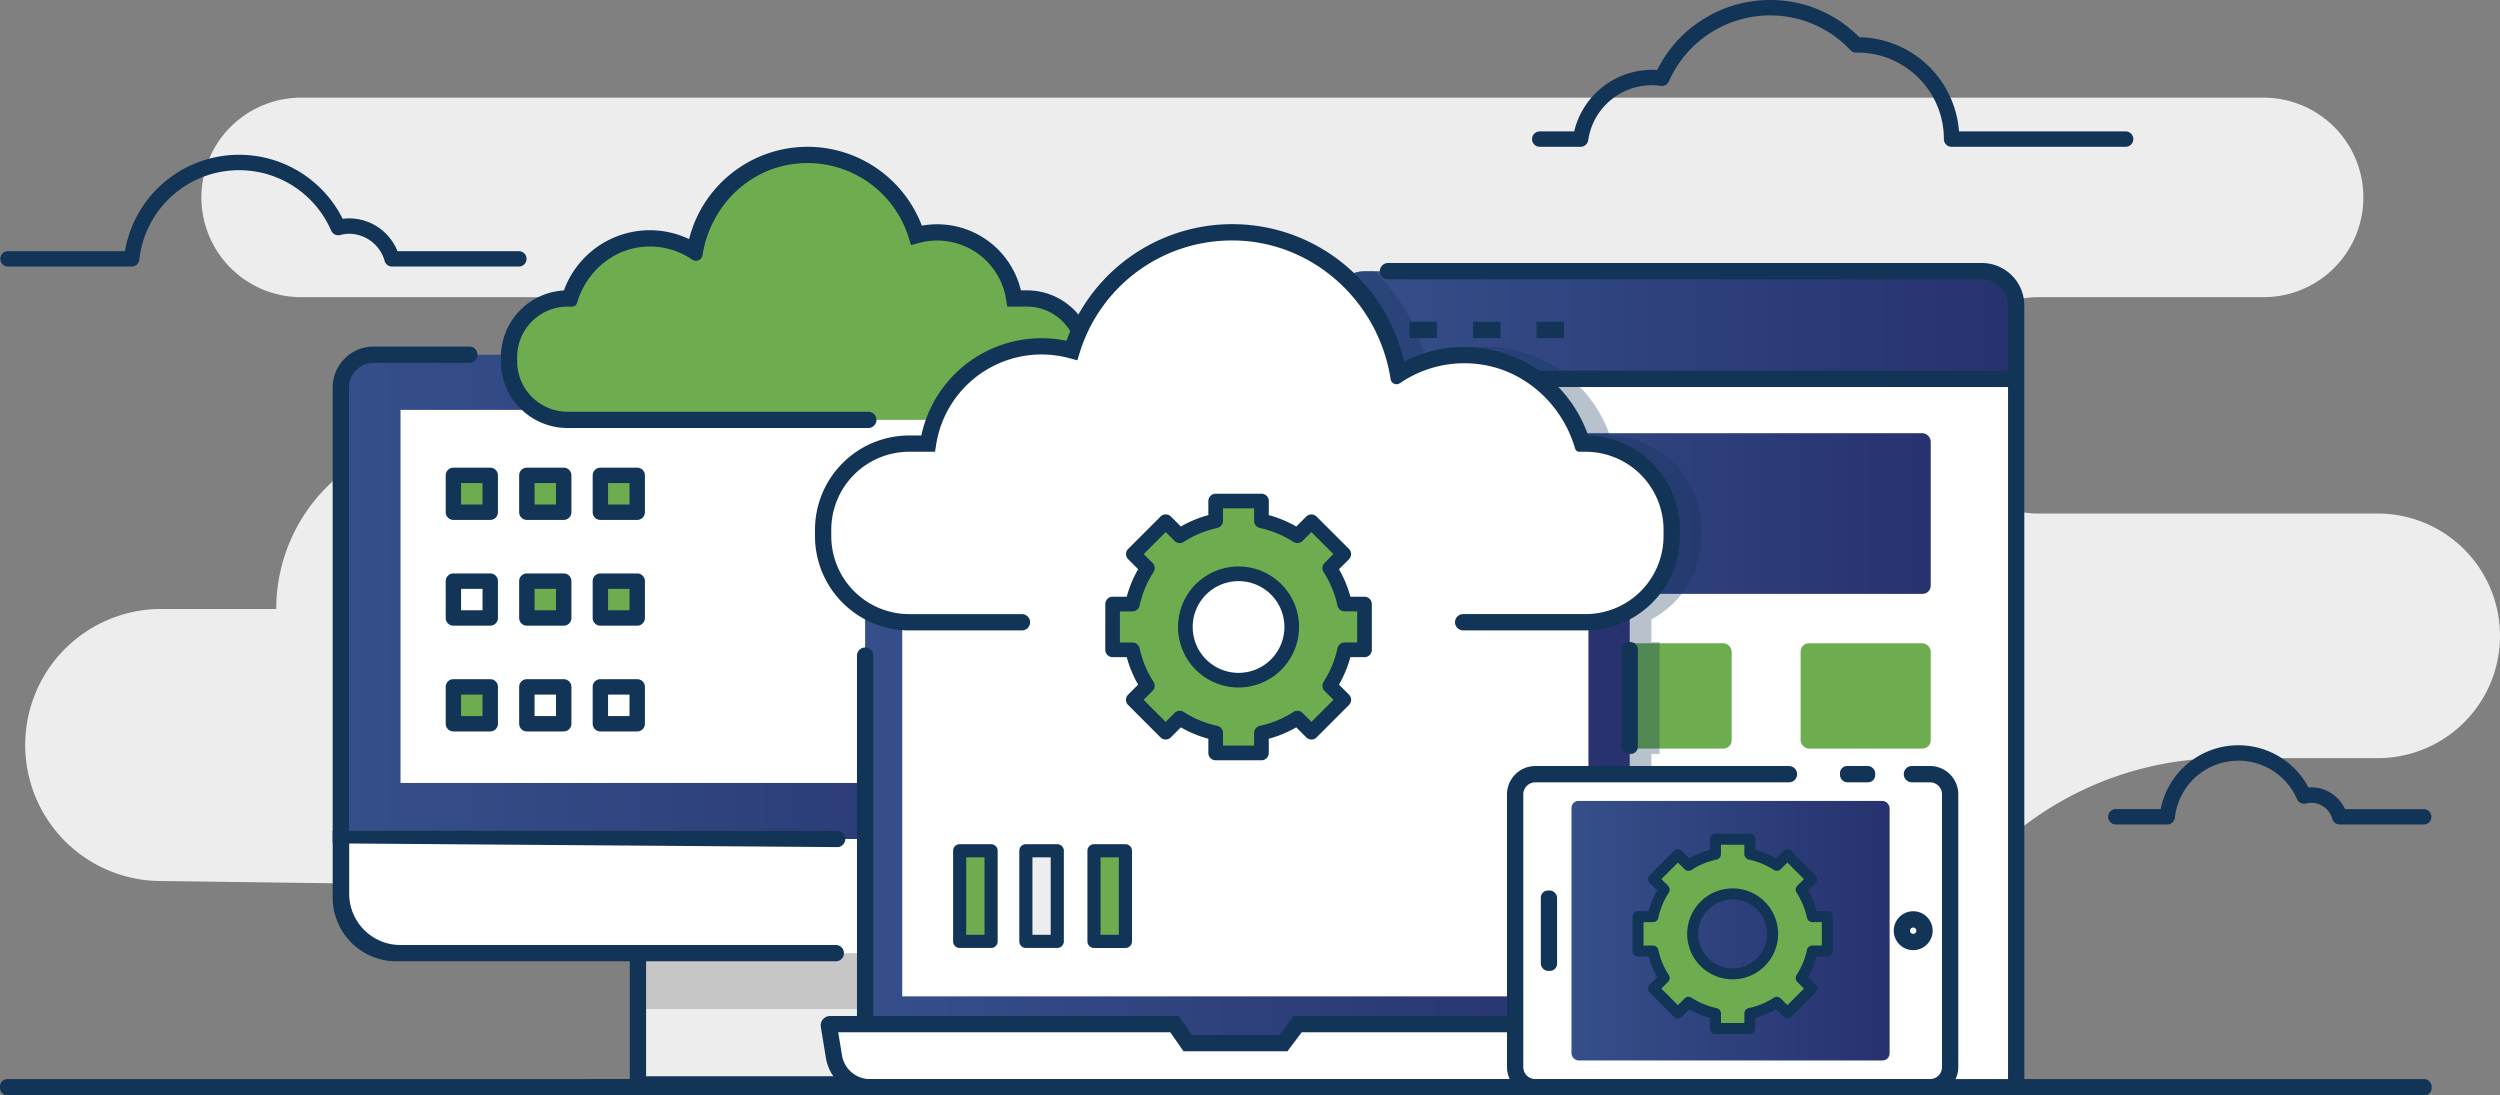 <svg xmlns="http://www.w3.org/2000/svg" xmlns:xlink="http://www.w3.org/1999/xlink" width="828" height="362.788" viewBox="0 0 828 362.788"><rect x="0" y="0" width="828" height="362.788" fill="#808080" stroke="none"/><defs><linearGradient id="a" y1="0.5" x2="1" y2="0.5" gradientUnits="objectBoundingBox"><stop offset="0" stop-color="#354f8a"/><stop offset="0.997" stop-color="#27326f"/></linearGradient></defs><g transform="translate(-35.048 -38.793)"><g transform="translate(43.395 71.139)"><path d="M133.757,67.152h649.97a33.037,33.037,0,0,1,33.038,33.038h0a33.037,33.037,0,0,1-33.038,33.037H709.306a35.831,35.831,0,0,0-35.831,35.831h0a35.831,35.831,0,0,0,35.831,35.832H821.514a40.5,40.5,0,0,1,40.505,40.5h0A40.5,40.5,0,0,1,821.514,285.9H770.788a109.57,109.57,0,0,0-109.57,109.572H272.667a67.349,67.349,0,0,0-66.485-67.343L86.84,326.6A45.052,45.052,0,0,1,42.366,281.55h0A45.051,45.051,0,0,1,87.418,236.5h38.091a57.124,57.124,0,0,1,56.357-57.119l59.918-.8A22.676,22.676,0,0,0,264.155,155.9h0a22.676,22.676,0,0,0-22.676-22.676H133.757A33.037,33.037,0,0,1,100.72,100.19h0A33.037,33.037,0,0,1,133.757,67.152Z" transform="translate(-42.366 -67.152)" fill="#ededed"/></g><g transform="translate(145.23 153.58)"><g transform="translate(3.303 2.698)"><path d="M13.328,0H266.613a13.328,13.328,0,0,1,13.328,13.328V159.4a7.108,7.108,0,0,1-7.108,7.108H7.108A7.108,7.108,0,0,1,0,159.4V13.328A13.328,13.328,0,0,1,13.328,0Z" fill="url(#a)"/></g><path d="M137.043,303.935H131.65V152.981A13.548,13.548,0,0,1,145.2,139.433h31.714a2.7,2.7,0,0,1,2.7,2.7h0a2.7,2.7,0,0,1-2.7,2.7H145.2a8.152,8.152,0,0,0-8.153,8.153Z" transform="translate(-131.65 -139.433)" fill="#123456"/><g transform="translate(22.471 20.968)"><rect width="245.895" height="123.561" fill="#fff"/></g><g transform="translate(101.104 194.443)"><rect width="84.34" height="49.927" fill="#ededed"/></g><g transform="translate(101.104 194.443)"><rect width="84.34" height="24.965" fill="#c6c6c6"/></g><g transform="translate(98.406 191.749)"><path d="M307.662,362.867H217.928V307.549h89.734Zm-84.341-5.393h78.948V312.941H223.321Z" transform="translate(-217.928 -307.549)" fill="#123456"/></g><g transform="translate(3.303 163.094)"><path d="M0,0H279.942a0,0,0,0,1,0,0V15.192A22.612,22.612,0,0,1,257.329,37.8H22.612A22.612,22.612,0,0,1,0,15.192V0A0,0,0,0,1,0,0Z" fill="#fff"/></g><g transform="translate(0 160.398)"><path d="M298.289,323.258H152.753a21.1,21.1,0,0,1-21.1-21.1V280.062h167.1a2.686,2.686,0,0,1,2.686,2.686h0a2.686,2.686,0,0,1-2.707,2.686l-161.606-1.191v16.7a16.972,16.972,0,0,0,16.922,16.922H298.289a2.7,2.7,0,0,1,2.7,2.7h0A2.7,2.7,0,0,1,298.289,323.258Z" transform="translate(-131.65 -280.062)" fill="#123456"/></g><g transform="translate(84.706 242.608)"><rect width="118.235" height="5.392" transform="translate(0 0)" fill="#123456"/></g></g><g transform="translate(200.942 87.415)"><g transform="translate(2.695 2.696)"><path d="M202.243,131.33H203a27.572,27.572,0,0,1,41.4-15.534,37.776,37.776,0,0,1,73.411-5.436,25.842,25.842,0,0,1,32.357,20.969H354.4a19.439,19.439,0,0,1,19.383,19.383v1.428A19.439,19.439,0,0,1,354.4,171.524H202.243a19.44,19.44,0,0,1-19.384-19.383v-1.428A19.44,19.44,0,0,1,202.243,131.33Z" transform="translate(-182.859 -83.786)" fill="#6ead4f"/></g><g transform="translate(0 0)"><path d="M354.732,174.55v-5.391a16.707,16.707,0,0,0,16.689-16.687v-1.426a16.69,16.69,0,0,0-16.69-16.69H348.2l-.359-2.275a23.108,23.108,0,0,0-29-18.782l-2.506.674-.77-2.478A35.051,35.051,0,0,0,308.9,99.308a35.089,35.089,0,0,0-32.5-12.043c-15.172,2.427-26.775,14.881-29.115,30.067h0a2.175,2.175,0,0,1-3.326,1.5l-.674-.433a24.82,24.82,0,0,0-16.251-3.794c-10.167,1.149-18.468,8.7-21.316,18.532h0a1.692,1.692,0,0,1-1.625,1.222h-1.512a16.687,16.687,0,0,0-16.687,16.687v1.429a16.687,16.687,0,0,0,16.687,16.687h99.6a2.7,2.7,0,0,1,2.7,2.7h0a2.7,2.7,0,0,1-2.7,2.7h-99.6A22.078,22.078,0,0,1,180.5,152.472v-1.426A22.11,22.11,0,0,1,201.37,129a30.275,30.275,0,0,1,41.454-17.013,40.466,40.466,0,0,1,70.2-16.149,40.367,40.367,0,0,1,6.89,11.7,27.686,27.686,0,0,1,4.981-.456,28.482,28.482,0,0,1,27.824,21.882h2.017a22.082,22.082,0,0,1,22.082,22.08v1.428A22.1,22.1,0,0,1,354.732,174.55Z" transform="translate(-180.496 -81.422)" fill="#123456"/></g></g><g transform="translate(475.838 125.909)"><g transform="translate(0 2.695)"><path d="M648.48,388.388V131.062a13.527,13.527,0,0,0-13.526-13.527H435.038a13.527,13.527,0,0,0-13.527,13.527V388.388Z" transform="translate(-421.511 -117.535)" fill="#fff"/></g><g transform="translate(0 2.695)"><path d="M421.511,152.6V128.911a11.375,11.375,0,0,1,11.374-11.376H637.106a11.375,11.375,0,0,1,11.374,11.376V152.6Z" transform="translate(-421.511 -117.535)" fill="url(#a)"/></g><g transform="translate(16.234)"><path d="M649.174,388.719h-5.391V129.243a8.679,8.679,0,0,0-8.679-8.679H438.44a2.7,2.7,0,0,1-2.7-2.7h0a2.7,2.7,0,0,1,2.7-2.7H635.1a14.07,14.07,0,0,1,14.07,14.071Z" transform="translate(-435.744 -115.172)" fill="#123456"/></g><g transform="translate(0 35.676)"><rect width="226.968" height="5.392" fill="#123456"/></g><g transform="translate(26.066 19.46)"><rect width="9.082" height="5.392" fill="#123456"/></g><g transform="translate(47.089 19.46)"><rect width="9.082" height="5.392" fill="#123456"/></g><g transform="translate(68.115 19.46)"><rect width="9.081" height="5.392" fill="#123456"/></g><g transform="translate(28.303 56.354)"><rect width="170.363" height="53.227" rx="2.731" fill="url(#a)"/></g><g transform="translate(89.641 125.94)"><rect width="43.096" height="34.872" rx="2.731" fill="#6ead4f"/></g><g transform="translate(155.57 125.94)"><rect width="43.096" height="34.872" rx="2.731" fill="#6ead4f"/></g></g><g transform="translate(475.838 128.604)" opacity="0.3"><path d="M539.511,376.7l2.044-12.471H527.673V277.434h2.7V240.379h-2.7v-7.527a31.246,31.246,0,0,0,16.6-27.57v-2.1A31.266,31.266,0,0,0,513.9,171.963a43.571,43.571,0,0,0-41-29.325,43.109,43.109,0,0,0-19.976,4.9,58.035,58.035,0,0,0-17.118-30.007h-2.924a11.375,11.375,0,0,0-11.374,11.376V388.388H531.323A16.409,16.409,0,0,0,539.511,376.7Z" transform="translate(-421.511 -117.535)" fill="#123456"/></g><g transform="translate(304.975 113.039)"><g transform="translate(1.892 93.717)"><g transform="translate(14.706)"><rect width="253.237" height="182.022" rx="3.152" fill="url(#a)"/></g><g transform="translate(12.01 46.491)"><path d="M533.536,365.042H292.884a8.989,8.989,0,0,1-8.989-8.989V229.511a2.7,2.7,0,0,1,2.7-2.7h0a2.7,2.7,0,0,1,2.7,2.7V356.055a3.6,3.6,0,0,0,3.594,3.6H533.536Z" transform="translate(-283.895 -226.815)" fill="#123456"/></g><g transform="translate(265.248 44.693)"><rect width="5.392" height="37.056" rx="2.364" fill="#123456"/></g><g transform="translate(27.004 14.322)"><rect width="227.267" height="147.71" fill="#fff"/></g><g transform="translate(2.624 171.237)"><path d="M536.56,357.079H289.381a12.115,12.115,0,0,1-11.955-10.156l-1.76-10.737H390.229l4.383,6.291h31.656l4.738-6.291H551.694l-1.532,9.339A13.784,13.784,0,0,1,536.56,357.079Z" transform="translate(-275.666 -336.186)" fill="#fff"/></g><g transform="translate(0 168.54)"><path d="M536.884,360.107H289.7a14.812,14.812,0,0,1-14.616-12.415l-1.681-10.258a3.108,3.108,0,0,1,3.067-3.611H391.96l4.383,6.291h28.9l4.737-6.291H555.191l-2.044,12.471A16.478,16.478,0,0,1,536.884,360.107ZM279.162,339.215l1.248,7.6a9.385,9.385,0,0,0,9.295,7.9h247.18a11.047,11.047,0,0,0,10.94-9.293l1.019-6.207H432.674l-4.738,6.291H393.528l-4.383-6.291Z" transform="translate(-273.365 -333.822)" fill="#123456"/></g></g><g transform="translate(2.696 2.697)"><path d="M526.578,176.235h-1.115a40.586,40.586,0,0,0-60.947-22.864,55.607,55.607,0,0,0-108.06-8,38.04,38.04,0,0,0-47.629,30.866H302.6a28.615,28.615,0,0,0-28.531,28.531v2.1A28.616,28.616,0,0,0,302.6,235.4H526.578a28.615,28.615,0,0,0,28.531-28.533v-2.1A28.614,28.614,0,0,0,526.578,176.235Z" transform="translate(-274.071 -106.253)" fill="#fff"/></g><path d="M526.912,238.429H486.383a2.7,2.7,0,0,1-2.7-2.7h0a2.7,2.7,0,0,1,2.7-2.7h40.529A25.835,25.835,0,0,0,552.747,207.2v-2.1a25.835,25.835,0,0,0-25.835-25.836h-2.087a1.4,1.4,0,0,1-1.347-1.011h0c-4.29-14.761-16.7-26.09-31.957-28.006a37.792,37.792,0,0,0-25.215,5.727l-.964.619a1.952,1.952,0,0,1-2.984-1.345h0c-4.065-26.391-26.748-46.456-53.445-45.958A52.687,52.687,0,0,0,359.362,146.5l-.771,2.478-2.5-.674a35.339,35.339,0,0,0-44.266,28.683l-.359,2.274h-8.528A25.835,25.835,0,0,0,277.1,205.1v2.1a25.835,25.835,0,0,0,25.835,25.835h37.314a2.7,2.7,0,0,1,2.7,2.7h0a2.7,2.7,0,0,1-2.7,2.7H302.935A31.228,31.228,0,0,1,271.707,207.2v-2.1a31.228,31.228,0,0,1,31.228-31.228h3.985a40.713,40.713,0,0,1,48.091-31.365A58.309,58.309,0,0,1,466.8,149.461a43.108,43.108,0,0,1,19.976-4.9,43.57,43.57,0,0,1,41,29.325A31.266,31.266,0,0,1,558.139,205.1v2.1A31.228,31.228,0,0,1,526.912,238.429Z" transform="translate(-271.707 -103.888)" fill="#123456"/><g transform="translate(96.14 89.272)"><path d="M439.259,216.52h-4.416a35.9,35.9,0,0,0-3.563-8.6L434.4,204.8a2.292,2.292,0,0,0,0-3.238l-10.136-10.129a2.292,2.292,0,0,0-3.238,0l-3.112,3.114a35.911,35.911,0,0,0-8.6-3.565v-4.4a2.292,2.292,0,0,0-2.285-2.3H392.678a2.293,2.293,0,0,0-2.289,2.293v4.4a35.779,35.779,0,0,0-8.6,3.564l-3.114-3.114a2.292,2.292,0,0,0-3.238,0L365.3,201.557a2.291,2.291,0,0,0,0,3.239l3.116,3.116a35.888,35.888,0,0,0-3.57,8.608H360.43a2.292,2.292,0,0,0-2.293,2.29l-.007,14.33a2.29,2.29,0,0,0,2.287,2.294h4.431a35.874,35.874,0,0,0,3.565,8.6l-3.134,3.134a2.292,2.292,0,0,0,0,3.238l10.129,10.136a2.285,2.285,0,0,0,3.238,0l3.135-3.137a35.909,35.909,0,0,0,8.606,3.567v4.438a2.292,2.292,0,0,0,2.291,2.293h14.33a2.292,2.292,0,0,0,2.291-2.293v-4.438a35.874,35.874,0,0,0,8.6-3.565l3.138,3.137a2.29,2.29,0,0,0,3.238,0l10.128-10.136a2.292,2.292,0,0,0,0-3.238l-3.133-3.134a35.89,35.89,0,0,0,3.565-8.6h4.42a2.293,2.293,0,0,0,2.293-2.293V218.808A2.292,2.292,0,0,0,439.259,216.52Zm-39.416,28.411h0a18.938,18.938,0,1,1,18.939-18.937A18.939,18.939,0,0,1,399.839,244.931Z" transform="translate(-355.698 -181.858)" fill="#6ead4f"/><path d="M390.135,268.014a2.425,2.425,0,0,0,2.425,2.425h15.165a2.425,2.425,0,0,0,2.426-2.425h0v-4.7a38.032,38.032,0,0,0,9.1-3.773l3.319,3.319a2.423,2.423,0,0,0,3.427,0l10.719-10.726a2.425,2.425,0,0,0,0-3.427l-3.317-3.317a37.94,37.94,0,0,0,3.773-9.1h4.679a2.425,2.425,0,0,0,2.425-2.426h0V218.693a2.425,2.425,0,0,0-2.425-2.421H437.18a37.98,37.98,0,0,0-3.771-9.1l3.3-3.3a2.425,2.425,0,0,0,0-3.427l-10.727-10.719a2.424,2.424,0,0,0-3.426,0l-3.294,3.3a37.92,37.92,0,0,0-9.1-3.773V184.59a2.425,2.425,0,0,0-2.418-2.433H392.558a2.425,2.425,0,0,0-2.423,2.425v4.659a37.989,37.989,0,0,0-9.1,3.772l-3.294-3.3a2.427,2.427,0,0,0-3.427,0l-10.727,10.719a2.425,2.425,0,0,0,0,3.427l3.3,3.3a37.942,37.942,0,0,0-3.778,9.11h-4.674a2.426,2.426,0,0,0-2.425,2.424L356,233.86a2.424,2.424,0,0,0,2.42,2.427h4.689a38.011,38.011,0,0,0,3.773,9.1l-3.316,3.317a2.425,2.425,0,0,0,0,3.427l10.719,10.727a2.425,2.425,0,0,0,1.713.712h0a2.421,2.421,0,0,0,1.713-.711l3.318-3.319a38.03,38.03,0,0,0,9.108,3.774Zm-8.155-13.576a2.425,2.425,0,0,0-3.032.323l-2.96,2.96-7.291-7.3,2.951-2.95a2.426,2.426,0,0,0,.323-3.032,33.207,33.207,0,0,1-4.594-11.087,2.424,2.424,0,0,0-2.371-1.915h-4.157V221.125h4.16a2.424,2.424,0,0,0,2.37-1.916,33.192,33.192,0,0,1,4.594-11.086,2.422,2.422,0,0,0-.323-3.032l-2.931-2.932,7.3-7.291,2.929,2.929a2.428,2.428,0,0,0,3.032.323,33.191,33.191,0,0,1,11.086-4.594,2.427,2.427,0,0,0,1.916-2.371v-4.146h10.314v4.14a2.424,2.424,0,0,0,1.916,2.371,33.232,33.232,0,0,1,11.086,4.593,2.424,2.424,0,0,0,3.032-.322l2.928-2.929,7.3,7.291-2.932,2.931a2.427,2.427,0,0,0-.322,3.032,33.23,33.23,0,0,1,4.593,11.086,2.424,2.424,0,0,0,2.371,1.916h4.167v10.314h-4.167a2.426,2.426,0,0,0-2.371,1.916,33.164,33.164,0,0,1-4.593,11.086,2.427,2.427,0,0,0,.322,3.032l2.951,2.951-7.291,7.3-2.96-2.96a2.425,2.425,0,0,0-3.032-.323,33.215,33.215,0,0,1-11.086,4.594,2.424,2.424,0,0,0-1.916,2.371v4.184h-10.3v-4.184a2.426,2.426,0,0,0-1.916-2.371A33.217,33.217,0,0,1,381.98,254.437Z" transform="translate(-355.998 -182.157)" fill="#123456"/><path d="M417.21,223.327a20.041,20.041,0,1,0-20.043,20.04h0A20.064,20.064,0,0,0,417.21,223.327Zm-35.23,0a15.19,15.19,0,1,1,15.19,15.19A15.19,15.19,0,0,1,381.98,223.327Z" transform="translate(-353.028 -179.187)" fill="#123456"/></g></g><g transform="translate(534.17 292.502)"><g transform="translate(2.697 2.695)"><rect width="144.073" height="103.687" rx="6.029" fill="#fff"/></g><path d="M612.73,370.311H482.048a9.393,9.393,0,0,1-9.394-9.393V270.625a9.392,9.392,0,0,1,9.392-9.392h83.985a2.7,2.7,0,0,1,2.7,2.7h0a2.7,2.7,0,0,1-2.7,2.7H482.048a4,4,0,0,0-4,4v90.291a4,4,0,0,0,4,4h130.68a4,4,0,0,0,4-4V270.625a4,4,0,0,0-4-4h-5.966a2.7,2.7,0,0,1-2.7-2.7h0a2.7,2.7,0,0,1,2.7-2.7h5.964a9.393,9.393,0,0,1,9.393,9.394V360.92A9.39,9.39,0,0,1,612.73,370.311Z" transform="translate(-472.654 -261.233)" fill="#123456"/><g transform="translate(110.279 0)"><rect width="11.67" height="5.392" rx="2.364" fill="#123456"/></g><g transform="translate(11.194 41.227)"><rect width="5.392" height="26.625" rx="2.364" fill="#123456"/></g><g transform="translate(21.351 11.562)"><rect width="105.366" height="85.952" rx="2.33" fill="url(#a)"/></g><g transform="translate(128.09 48.097)"><path d="M591.4,316.284a6.441,6.441,0,1,1,6.439-6.44A6.448,6.448,0,0,1,591.4,316.284Zm0-7.489a1.048,1.048,0,1,0,1.046,1.049A1.051,1.051,0,0,0,591.4,308.795Z" transform="translate(-584.957 -303.402)" fill="#123456"/></g></g><g transform="translate(35.048 396.188)"><rect width="805.351" height="5.392" rx="2.364" fill="#123456"/></g><g transform="translate(35.048 90.055)"><path d="M206.994,120.761H164.9a2.553,2.553,0,0,1-2.442-1.809,12.336,12.336,0,0,0-11.652-9.056,11.6,11.6,0,0,0-3.053.411,2.553,2.553,0,0,1-3.016-1.445,33.242,33.242,0,0,0-63.546,9.621,2.551,2.551,0,0,1-2.537,2.279H37.6a2.552,2.552,0,0,1,0-5.1H76.43a38.347,38.347,0,0,1,72.111-10.709,16.526,16.526,0,0,1,2.265-.155,17.283,17.283,0,0,1,15.884,10.864h40.3a2.552,2.552,0,0,1,0,5.1Z" transform="translate(-35.048 -83.737)" fill="#123456"/></g><g transform="translate(542.37 38.793)"><path d="M676.626,87.415H618.888a2.551,2.551,0,0,1-2.551-2.551V84.79a28.614,28.614,0,0,0-28.583-28.582c-.074,0-.147,0-.22.006l-.232.007a2.541,2.541,0,0,1-1.912-.8A36.242,36.242,0,0,0,558.749,43.9a36.628,36.628,0,0,0-33.486,21.835,2.553,2.553,0,0,1-2.688,1.5,21.269,21.269,0,0,0-24.044,18A2.551,2.551,0,0,1,496,87.415h-13.61a2.552,2.552,0,0,1,0-5.1h11.5a26.546,26.546,0,0,1,25.71-20.4c.59,0,1.186.021,1.786.063a41.736,41.736,0,0,1,37.361-23.184A41.271,41.271,0,0,1,588.323,51.11a33.732,33.732,0,0,1,33.026,31.2h55.277a2.552,2.552,0,0,1,0,5.1Z" transform="translate(-479.843 -38.793)" fill="#123456"/></g><g transform="translate(733.339 285.622)"><path d="M751.784,281.444H723.9a2.553,2.553,0,0,1-2.442-1.809,7.312,7.312,0,0,0-6.892-5.387,6.821,6.821,0,0,0-1.8.243,2.553,2.553,0,0,1-3.013-1.446,21.154,21.154,0,0,0-40.439,6.12,2.551,2.551,0,0,1-2.537,2.279H649.828a2.551,2.551,0,1,1,0-5.1H664.59a26.26,26.26,0,0,1,48.973-7.153q.5-.043,1.006-.043a12.267,12.267,0,0,1,11.08,7.2h26.135a2.551,2.551,0,0,1,0,5.1Z" transform="translate(-647.275 -255.201)" fill="#123456"/></g><g transform="translate(350.72 318.395)"><rect width="10.405" height="30.013" transform="translate(2.175 2.175)" fill="#6ead4f"/><path d="M311.814,316.122V286.109a2.175,2.175,0,0,1,2.175-2.175h10.405a2.175,2.175,0,0,1,2.175,2.175v30.013a2.175,2.175,0,0,1-2.175,2.175H313.989A2.175,2.175,0,0,1,311.814,316.122Zm4.35-27.838v25.663h6.055V288.284Z" transform="translate(-311.814 -283.934)" fill="#123456"/></g><g transform="translate(372.641 318.395)"><rect width="10.405" height="30.013" transform="translate(2.175 2.175)" fill="#ededed"/><path d="M331.033,316.122V286.109a2.175,2.175,0,0,1,2.175-2.175h10.405a2.175,2.175,0,0,1,2.175,2.175v30.013a2.175,2.175,0,0,1-2.175,2.175H333.208A2.175,2.175,0,0,1,331.033,316.122Zm4.35-27.838v25.663h6.055V288.284Z" transform="translate(-331.033 -283.934)" fill="#123456"/></g><g transform="translate(395.204 318.395)"><rect width="10.405" height="30.013" transform="translate(2.175 2.175)" fill="#6ead4f"/><path d="M350.815,316.122V286.109a2.175,2.175,0,0,1,2.175-2.175H363.4a2.175,2.175,0,0,1,2.175,2.175v30.013A2.175,2.175,0,0,1,363.4,318.3H352.99A2.175,2.175,0,0,1,350.815,316.122Zm4.351-27.838v25.663h6.054V288.284Z" transform="translate(-350.815 -283.934)" fill="#123456"/></g><g transform="translate(575.741 314.925)"><path d="M571.655,306.709h-3.317a26.975,26.975,0,0,0-2.678-6.461L568,297.906a1.722,1.722,0,0,0,0-2.433l-7.616-7.61a1.722,1.722,0,0,0-2.433,0l-2.338,2.339a26.951,26.951,0,0,0-6.463-2.679v-3.307a1.719,1.719,0,0,0-1.715-1.727H536.659a1.721,1.721,0,0,0-1.72,1.721v3.308a26.92,26.92,0,0,0-6.463,2.678l-2.338-2.339a1.724,1.724,0,0,0-2.434,0l-7.614,7.61a1.72,1.72,0,0,0,0,2.433l2.34,2.342a27.006,27.006,0,0,0-2.682,6.467h-3.318a1.723,1.723,0,0,0-1.722,1.721l0,10.767a1.72,1.72,0,0,0,1.718,1.722h3.329a26.968,26.968,0,0,0,2.678,6.462l-2.354,2.354a1.722,1.722,0,0,0,0,2.433l7.61,7.616a1.718,1.718,0,0,0,2.433,0l2.356-2.356a27.011,27.011,0,0,0,6.465,2.679v3.334a1.722,1.722,0,0,0,1.722,1.722h10.766a1.722,1.722,0,0,0,1.722-1.722v-3.334a27,27,0,0,0,6.461-2.678l2.356,2.356a1.722,1.722,0,0,0,2.434,0l7.609-7.616a1.72,1.72,0,0,0,0-2.433l-2.354-2.354a26.991,26.991,0,0,0,2.679-6.463h3.32a1.722,1.722,0,0,0,1.722-1.722V308.428A1.722,1.722,0,0,0,571.655,306.709Zm-29.613,21.345h0a14.228,14.228,0,1,1,14.229-14.226A14.227,14.227,0,0,1,542.04,328.054Z" transform="translate(-508.876 -280.667)" fill="#6ead4f"/><path d="M534.749,345.4a1.822,1.822,0,0,0,1.821,1.823h11.394a1.822,1.822,0,0,0,1.822-1.823h0v-3.528a28.521,28.521,0,0,0,6.839-2.835l2.493,2.494a1.822,1.822,0,0,0,2.575,0l8.054-8.059a1.823,1.823,0,0,0,0-2.574l-2.492-2.492a28.523,28.523,0,0,0,2.834-6.839H573.6a1.822,1.822,0,0,0,1.822-1.821h0v-11.4a1.821,1.821,0,0,0-1.822-1.818h-3.512a28.512,28.512,0,0,0-2.833-6.839l2.477-2.477a1.822,1.822,0,0,0,0-2.575l-8.058-8.052a1.822,1.822,0,0,0-2.575,0l-2.474,2.475a28.515,28.515,0,0,0-6.839-2.834v-3.5a1.822,1.822,0,0,0-1.816-1.828H536.568a1.822,1.822,0,0,0-1.819,1.822v3.5a28.517,28.517,0,0,0-6.839,2.833l-2.475-2.475a1.822,1.822,0,0,0-2.575,0l-8.059,8.052a1.822,1.822,0,0,0,0,2.575l2.478,2.477a28.528,28.528,0,0,0-2.839,6.845h-3.511a1.822,1.822,0,0,0-1.823,1.82l-.006,11.394a1.82,1.82,0,0,0,1.819,1.823h3.522a28.523,28.523,0,0,0,2.836,6.839l-2.492,2.492a1.821,1.821,0,0,0,0,2.574l8.054,8.059a1.823,1.823,0,0,0,1.288.535h0a1.821,1.821,0,0,0,1.286-.534l2.493-2.495a28.546,28.546,0,0,0,6.842,2.837Zm-6.127-10.2a1.822,1.822,0,0,0-2.278.242l-2.224,2.224-5.477-5.483,2.217-2.216a1.821,1.821,0,0,0,.242-2.278,24.947,24.947,0,0,1-3.451-8.33,1.822,1.822,0,0,0-1.782-1.439h-3.123v-7.749h3.124a1.822,1.822,0,0,0,1.782-1.439,24.947,24.947,0,0,1,3.451-8.33,1.821,1.821,0,0,0-.242-2.278l-2.2-2.2,5.482-5.477,2.2,2.2a1.823,1.823,0,0,0,2.278.242,24.946,24.946,0,0,1,8.33-3.451,1.822,1.822,0,0,0,1.439-1.78v-3.116h7.749v3.112a1.818,1.818,0,0,0,1.439,1.78,24.981,24.981,0,0,1,8.33,3.451,1.821,1.821,0,0,0,2.278-.242l2.2-2.2,5.482,5.477-2.2,2.2a1.823,1.823,0,0,0-.243,2.278,24.944,24.944,0,0,1,3.451,8.33,1.822,1.822,0,0,0,1.782,1.439h3.131v7.749h-3.131a1.823,1.823,0,0,0-1.782,1.439,24.92,24.92,0,0,1-3.451,8.33,1.823,1.823,0,0,0,.243,2.278l2.216,2.216-5.477,5.482-2.224-2.224a1.82,1.82,0,0,0-2.277-.242,24.981,24.981,0,0,1-8.33,3.451,1.821,1.821,0,0,0-1.439,1.78v3.143h-7.741v-3.143a1.823,1.823,0,0,0-1.44-1.78A24.968,24.968,0,0,1,528.622,335.2Z" transform="translate(-509.101 -280.892)" fill="#123456"/><path d="M555.089,311.824a15.057,15.057,0,1,0-15.058,15.056h0A15.072,15.072,0,0,0,555.089,311.824Zm-26.467,0a11.412,11.412,0,1,1,11.411,11.413A11.412,11.412,0,0,1,528.622,311.824Z" transform="translate(-506.869 -278.661)" fill="#123456"/></g><g transform="translate(182.658 193.682)"><path d="M0,0H12.2V12.2H0Z" transform="translate(2.551 2.552)" fill="#6ead4f"/><path d="M179.221,191.9h-12.2a2.552,2.552,0,0,1-2.551-2.553v-12.2a2.551,2.551,0,0,1,2.551-2.551h12.2a2.551,2.551,0,0,1,2.551,2.551v12.2A2.552,2.552,0,0,1,179.221,191.9Zm-9.653-5.1h7.1v-7.1h-7.1Z" transform="translate(-164.465 -174.592)" fill="#123456"/></g><g transform="translate(206.994 193.682)"><rect width="12.204" height="12.204" transform="translate(2.552 2.552)" fill="#6ead4f"/><path d="M200.559,191.9H188.353a2.552,2.552,0,0,1-2.551-2.553v-12.2a2.552,2.552,0,0,1,2.551-2.551h12.205a2.552,2.552,0,0,1,2.551,2.551v12.2A2.552,2.552,0,0,1,200.559,191.9Zm-9.653-5.1h7.1v-7.1h-7.1Z" transform="translate(-185.802 -174.592)" fill="#123456"/></g><g transform="translate(231.332 193.682)"><rect width="12.204" height="12.204" transform="translate(2.551 2.552)" fill="#6ead4f"/><path d="M221.9,191.9h-12.2a2.552,2.552,0,0,1-2.551-2.553v-12.2a2.551,2.551,0,0,1,2.551-2.551h12.2a2.551,2.551,0,0,1,2.551,2.551v12.2A2.552,2.552,0,0,1,221.9,191.9Zm-9.653-5.1h7.1v-7.1h-7.1Z" transform="translate(-207.14 -174.592)" fill="#123456"/></g><g transform="translate(182.658 228.71)"><rect width="12.204" height="12.205" transform="translate(2.551 2.551)" fill="#fff"/><path d="M179.221,222.61h-12.2a2.551,2.551,0,0,1-2.551-2.551v-12.2a2.551,2.551,0,0,1,2.551-2.551h12.2a2.551,2.551,0,0,1,2.551,2.551v12.2A2.551,2.551,0,0,1,179.221,222.61Zm-9.653-5.1h7.1v-7.1h-7.1Z" transform="translate(-164.465 -205.303)" fill="#123456"/></g><g transform="translate(206.994 228.71)"><rect width="12.204" height="12.205" transform="translate(2.552 2.551)" fill="#6ead4f"/><path d="M200.559,222.61H188.353a2.551,2.551,0,0,1-2.551-2.551v-12.2a2.551,2.551,0,0,1,2.551-2.551h12.205a2.551,2.551,0,0,1,2.551,2.551v12.2A2.551,2.551,0,0,1,200.559,222.61Zm-9.653-5.1h7.1v-7.1h-7.1Z" transform="translate(-185.802 -205.303)" fill="#123456"/></g><g transform="translate(231.332 228.71)"><rect width="12.204" height="12.205" transform="translate(2.551 2.551)" fill="#6ead4f"/><path d="M221.9,222.61h-12.2a2.551,2.551,0,0,1-2.551-2.551v-12.2a2.551,2.551,0,0,1,2.551-2.551h12.2a2.551,2.551,0,0,1,2.551,2.551v12.2A2.551,2.551,0,0,1,221.9,222.61Zm-9.653-5.1h7.1v-7.1h-7.1Z" transform="translate(-207.14 -205.303)" fill="#123456"/></g><g transform="translate(182.658 263.737)"><rect width="12.204" height="12.205" transform="translate(2.551 2.552)" fill="#6ead4f"/><path d="M179.221,253.321h-12.2a2.551,2.551,0,0,1-2.551-2.551V238.564a2.551,2.551,0,0,1,2.551-2.551h12.2a2.551,2.551,0,0,1,2.551,2.551V250.77A2.551,2.551,0,0,1,179.221,253.321Zm-9.653-5.1h7.1v-7.1h-7.1Z" transform="translate(-164.465 -236.013)" fill="#123456"/></g><g transform="translate(206.994 263.737)"><rect width="12.204" height="12.205" transform="translate(2.552 2.552)" fill="#fff"/><path d="M200.559,253.321H188.353a2.552,2.552,0,0,1-2.551-2.551V238.564a2.552,2.552,0,0,1,2.551-2.551h12.205a2.552,2.552,0,0,1,2.551,2.551V250.77A2.552,2.552,0,0,1,200.559,253.321Zm-9.653-5.1h7.1v-7.1h-7.1Z" transform="translate(-185.802 -236.013)" fill="#123456"/></g><g transform="translate(231.332 263.737)"><rect width="12.204" height="12.205" transform="translate(2.551 2.552)" fill="#fff"/><path d="M221.9,253.321h-12.2a2.551,2.551,0,0,1-2.551-2.551V238.564a2.551,2.551,0,0,1,2.551-2.551h12.2a2.551,2.551,0,0,1,2.551,2.551V250.77A2.551,2.551,0,0,1,221.9,253.321Zm-9.653-5.1h7.1v-7.1h-7.1Z" transform="translate(-207.14 -236.013)" fill="#123456"/></g></g></svg>